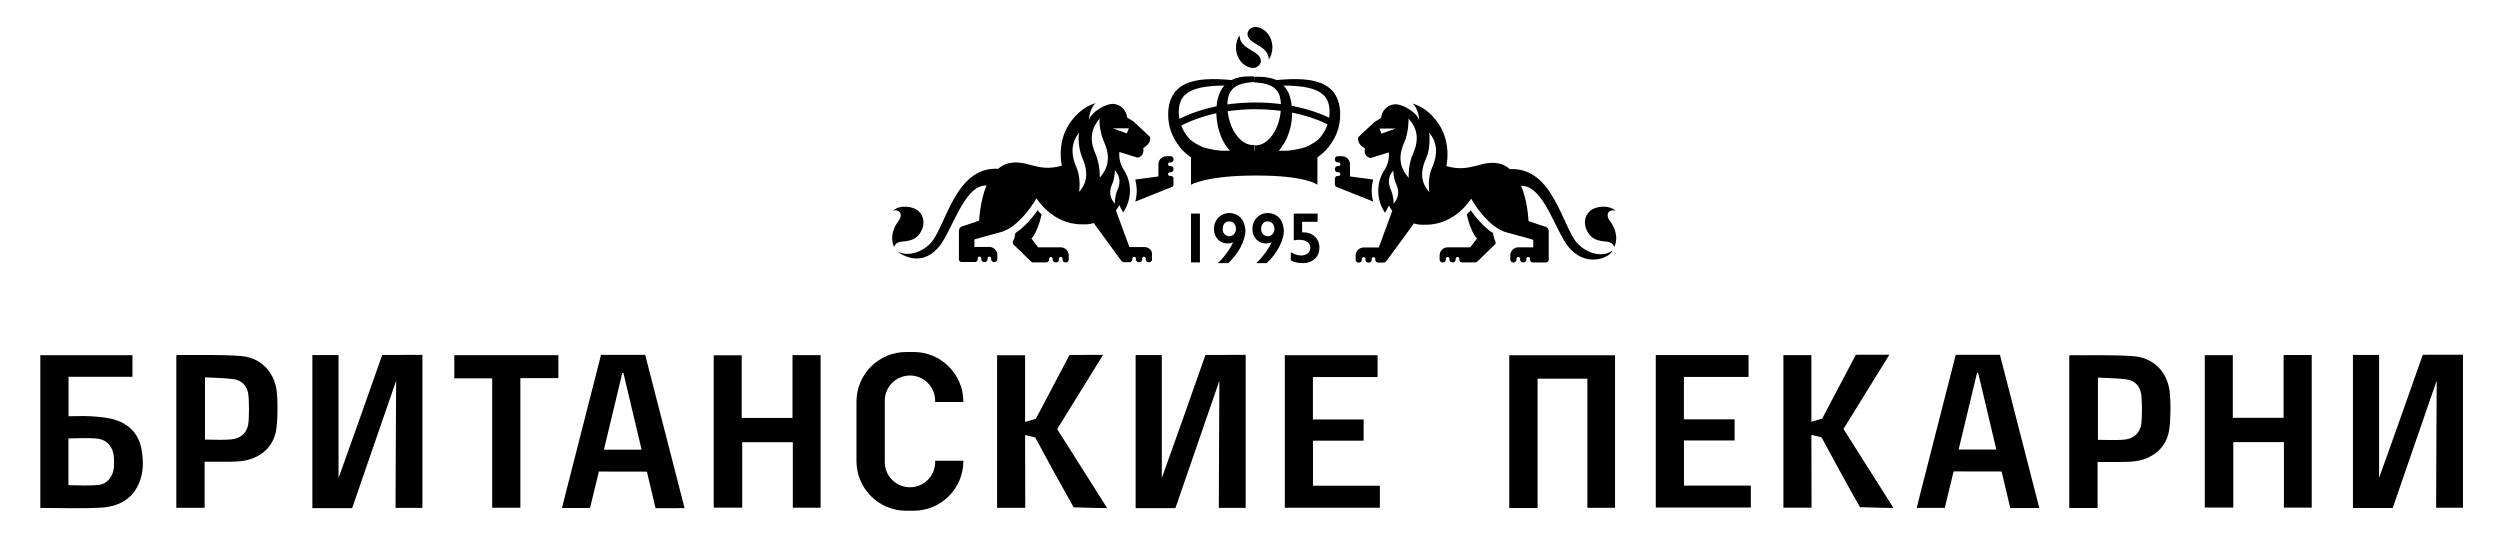 <svg width="186" height="40" viewBox="0 0 186 40" fill="none" xmlns="http://www.w3.org/2000/svg">
<path d="M89.274 15.891H88.61V19.523H89.274V15.891Z" fill="black"/>
<path d="M92.486 16.459C92.391 16.27 92.242 16.107 92.066 16.012C91.889 15.904 91.673 15.85 91.456 15.85C91.239 15.85 91.049 15.904 90.873 16.012C90.697 16.121 90.561 16.256 90.466 16.432C90.372 16.608 90.317 16.812 90.317 17.015C90.317 17.34 90.412 17.598 90.602 17.801C90.792 18.004 91.022 18.113 91.32 18.113C91.469 18.113 91.605 18.086 91.74 18.032C91.645 18.262 91.483 18.533 91.252 18.845C91.022 19.156 90.805 19.4 90.602 19.576H91.388C91.767 19.211 92.079 18.818 92.31 18.37C92.54 17.923 92.662 17.517 92.662 17.137C92.635 16.88 92.581 16.663 92.486 16.459ZM91.822 17.408C91.727 17.517 91.605 17.571 91.469 17.571C91.32 17.571 91.198 17.517 91.103 17.422C91.009 17.313 90.968 17.191 90.968 17.029C90.968 16.866 91.009 16.73 91.103 16.622C91.198 16.514 91.307 16.473 91.456 16.473C91.605 16.473 91.727 16.527 91.822 16.636C91.917 16.744 91.957 16.88 91.957 17.056C91.957 17.178 91.903 17.3 91.822 17.408Z" fill="black"/>
<path d="M95.346 16.459C95.251 16.27 95.102 16.107 94.926 16.012C94.75 15.904 94.533 15.85 94.316 15.85C94.099 15.85 93.91 15.904 93.733 16.012C93.557 16.121 93.422 16.256 93.327 16.432C93.232 16.608 93.178 16.812 93.178 17.015C93.178 17.34 93.273 17.598 93.462 17.801C93.652 18.004 93.882 18.113 94.181 18.113C94.33 18.113 94.465 18.086 94.601 18.032C94.506 18.262 94.343 18.533 94.113 18.845C93.882 19.156 93.666 19.4 93.462 19.576H94.248C94.628 19.211 94.939 18.818 95.17 18.37C95.4 17.923 95.522 17.517 95.522 17.137C95.495 16.88 95.441 16.663 95.346 16.459ZM94.682 17.408C94.587 17.517 94.465 17.571 94.33 17.571C94.181 17.571 94.059 17.517 93.964 17.422C93.869 17.313 93.828 17.191 93.828 17.029C93.828 16.866 93.869 16.73 93.964 16.622C94.059 16.514 94.167 16.473 94.316 16.473C94.465 16.473 94.587 16.527 94.682 16.636C94.777 16.744 94.818 16.88 94.818 17.056C94.818 17.178 94.777 17.3 94.682 17.408Z" fill="black"/>
<path d="M98.029 15.891V16.5H96.877V17.287H96.945H96.999C97.216 17.287 97.419 17.341 97.596 17.436C97.772 17.53 97.921 17.666 98.016 17.842C98.124 18.018 98.165 18.208 98.165 18.425C98.165 18.764 98.056 19.048 97.826 19.252C97.596 19.468 97.297 19.577 96.918 19.577C96.579 19.577 96.295 19.509 96.037 19.374V18.764C96.308 18.926 96.566 19.008 96.81 19.008C96.999 19.008 97.162 18.953 97.297 18.845C97.433 18.737 97.487 18.601 97.487 18.439C97.487 18.249 97.419 18.1 97.27 18.005C97.121 17.896 96.918 17.842 96.66 17.842C96.538 17.842 96.403 17.856 96.254 17.883V15.891H98.029Z" fill="black"/>
<path d="M102.054 14.198C102.054 13.913 102.095 13.629 102.162 13.358L100.441 13.127V12.219C100.441 11.894 100.17 11.623 99.845 11.623H99.52C99.411 11.623 99.316 11.718 99.316 11.826V11.88C99.316 11.989 99.411 12.084 99.52 12.084H99.587C99.655 12.084 99.723 12.138 99.723 12.219C99.723 12.287 99.669 12.355 99.587 12.355H99.52C99.411 12.355 99.316 12.45 99.316 12.558V12.612C99.316 12.721 99.411 12.816 99.52 12.816H99.587C99.655 12.816 99.723 12.87 99.723 12.951C99.723 13.019 99.669 13.087 99.587 13.087H99.52C99.411 13.087 99.316 13.182 99.316 13.29V13.724C99.316 13.791 99.344 13.846 99.384 13.886L102.162 14.998C102.095 14.754 102.054 14.469 102.054 14.198Z" fill="black"/>
<path d="M109.426 15.648C109.317 15.77 109.236 15.852 109.128 15.96C109.25 16.543 109.561 17.424 109.887 17.749L109.385 18.4H107.705C107.379 18.4 107.108 18.671 107.108 18.996V19.321C107.108 19.43 107.203 19.524 107.312 19.524H107.366C107.474 19.524 107.569 19.43 107.569 19.321V19.253C107.569 19.186 107.623 19.118 107.705 19.118C107.772 19.118 107.84 19.172 107.84 19.253V19.321C107.84 19.43 107.935 19.524 108.044 19.524H108.098C108.206 19.524 108.301 19.43 108.301 19.321V19.253C108.301 19.186 108.355 19.118 108.437 19.118C108.504 19.118 108.572 19.172 108.572 19.253V19.321C108.572 19.43 108.667 19.524 108.775 19.524H109.765C109.805 19.524 109.846 19.511 109.887 19.484L111.269 18.142V17.966C111.188 17.871 111.12 17.6 111.079 17.343C110.374 16.882 109.792 16.163 109.426 15.648Z" fill="black"/>
<path d="M119.808 16.488C119.415 15.987 119.645 15.539 120.201 15.675C119.645 15.201 118.669 15.35 118.29 15.702C117.87 16.095 117.829 16.637 118.046 17.111C118.439 18.006 119.279 17.925 119.645 17.992C120.025 18.06 120.106 18.372 120.106 18.372C120.472 17.572 120.038 16.773 119.808 16.488Z" fill="black"/>
<path d="M117.367 18.115C116.229 16.895 115.565 12.41 112.339 12.586C112.19 12.45 112.014 12.342 111.811 12.247C110.293 11.732 109.547 12.925 107.609 12.355C107.609 12.355 108.002 10.743 107.094 9.306C106.701 8.683 106.01 7.951 105.089 7.707C105.577 8.1 105.59 8.981 105.59 8.981C105.482 8.398 104.343 7.707 103.747 7.761C103.205 7.802 102.785 8.276 102.758 8.764L102.27 9.076C101.85 9.442 101.064 10.201 101.064 10.201C101.064 10.201 100.86 10.648 101.552 11.041C101.552 11.041 101.389 11.624 101.972 11.759L103.327 11.339C103.327 11.393 103.34 11.461 103.34 11.515C103.34 11.908 103.232 12.261 103.056 12.572C102.731 13.033 102.541 13.602 102.541 14.212C102.541 14.809 102.731 15.364 103.042 15.825C103.056 15.838 103.34 15.283 103.34 15.283C103.395 15.418 103.476 15.554 103.584 15.689L102.582 18.413H101.457C101.131 18.413 100.86 18.684 100.86 19.01V19.335C100.86 19.443 100.955 19.538 101.064 19.538H101.118C101.226 19.538 101.321 19.443 101.321 19.335V19.267C101.321 19.199 101.375 19.132 101.457 19.132C101.524 19.132 101.592 19.186 101.592 19.267V19.335C101.592 19.443 101.687 19.538 101.795 19.538H101.85C101.972 19.538 102.053 19.443 102.053 19.335V19.267C102.053 19.199 102.107 19.132 102.188 19.132C102.256 19.132 102.324 19.186 102.324 19.267V19.335C102.324 19.443 102.419 19.538 102.527 19.538H102.961C103.056 19.538 103.164 19.403 103.164 19.403L105.197 16.625C105.549 16.733 105.685 16.719 106.092 16.719C108.301 16.719 109.453 14.781 109.453 14.781C109.453 14.781 110.645 16.923 112.122 17.302C113.274 17.6 114.074 17.844 114.074 17.844V18.4H112.963C112.637 18.4 112.366 18.671 112.366 18.996V19.321C112.366 19.43 112.461 19.525 112.57 19.525H112.624C112.732 19.525 112.827 19.43 112.827 19.321V19.254C112.827 19.186 112.881 19.118 112.963 19.118C113.03 19.118 113.098 19.172 113.098 19.254V19.321C113.098 19.43 113.193 19.525 113.301 19.525H113.356C113.464 19.525 113.559 19.43 113.559 19.321V19.254C113.559 19.186 113.613 19.118 113.694 19.118C113.762 19.118 113.83 19.172 113.83 19.254V19.321C113.83 19.43 113.925 19.525 114.033 19.525H115.023C115.131 19.525 115.226 19.43 115.226 19.321V17.194C115.226 17.031 115.09 16.868 114.928 16.855L113.722 16.448C113.722 16.448 113.654 14.89 113.166 13.833C114.887 13.751 115.754 17.383 116.811 18.508C118.18 19.972 119.874 19.077 119.956 18.644C119.251 19.186 118.072 18.874 117.367 18.115ZM102.785 9.943L102.636 9.564H103.828L102.785 9.943ZM103.679 15.161C103.693 15.093 103.679 14.578 103.49 14.144C103.11 13.304 103.53 12.843 103.679 12.667C103.639 12.721 103.679 13.25 103.869 13.684C104.248 14.51 103.828 14.971 103.679 15.161ZM105.129 11.434C104.791 12.179 104.791 13.114 104.804 13.236C104.547 12.911 103.801 12.098 104.465 10.621C104.804 9.875 104.804 8.94 104.791 8.818C105.062 9.13 105.807 9.943 105.129 11.434ZM106.539 12.491C106.2 13.236 106.336 14.171 106.336 14.293C106.078 13.968 105.427 13.25 106.105 11.773C106.444 11.027 106.349 9.997 106.336 9.875C106.593 10.187 107.203 11.014 106.539 12.491Z" fill="black"/>
<path d="M84.572 14.198C84.572 13.913 84.532 13.629 84.464 13.358L86.185 13.127V12.219C86.185 11.894 86.456 11.623 86.781 11.623H87.107C87.215 11.623 87.31 11.718 87.31 11.826V11.88C87.31 11.989 87.215 12.084 87.107 12.084H87.039C86.971 12.084 86.903 12.138 86.903 12.219C86.903 12.287 86.957 12.355 87.039 12.355H87.107C87.215 12.355 87.31 12.45 87.31 12.558V12.612C87.31 12.721 87.215 12.816 87.107 12.816H87.039C86.971 12.816 86.903 12.87 86.903 12.951C86.903 13.019 86.957 13.087 87.039 13.087H87.107C87.215 13.087 87.31 13.182 87.31 13.29V13.724C87.31 13.791 87.283 13.846 87.242 13.886L84.464 14.998C84.532 14.754 84.572 14.469 84.572 14.198Z" fill="black"/>
<path d="M77.198 15.648C77.293 15.77 77.387 15.852 77.496 15.96C77.374 16.543 77.062 17.424 76.737 17.749L77.238 18.4H78.919C79.244 18.4 79.515 18.671 79.515 18.996V19.321C79.515 19.43 79.42 19.524 79.312 19.524H79.257C79.149 19.524 79.054 19.43 79.054 19.321V19.253C79.054 19.186 79 19.118 78.919 19.118C78.851 19.118 78.783 19.172 78.783 19.253V19.321C78.783 19.43 78.688 19.524 78.58 19.524H78.526C78.417 19.524 78.322 19.43 78.322 19.321V19.253C78.322 19.186 78.268 19.118 78.187 19.118C78.119 19.118 78.051 19.172 78.051 19.253V19.321C78.051 19.43 77.957 19.524 77.848 19.524H76.859C76.818 19.524 76.778 19.511 76.737 19.484L75.355 18.142V17.966C75.436 17.871 75.504 17.6 75.544 17.343C76.249 16.882 76.832 16.163 77.198 15.648Z" fill="black"/>
<path d="M66.817 16.488C67.21 15.987 66.98 15.539 66.424 15.675C66.98 15.201 67.956 15.35 68.335 15.702C68.755 16.095 68.796 16.637 68.579 17.111C68.186 18.006 67.346 17.925 66.98 17.992C66.601 18.06 66.519 18.372 66.519 18.372C66.153 17.572 66.587 16.773 66.817 16.488Z" fill="black"/>
<path d="M85.153 18.384H84.028L83.025 15.66C83.12 15.538 83.201 15.403 83.269 15.254C83.269 15.254 83.554 15.823 83.567 15.796C83.879 15.335 84.069 14.779 84.069 14.183C84.069 13.573 83.879 13.017 83.554 12.543C83.377 12.245 83.269 11.879 83.269 11.486C83.269 11.432 83.269 11.364 83.283 11.31L84.638 11.73C85.207 11.594 85.058 11.012 85.058 11.012C85.749 10.619 85.546 10.171 85.546 10.171C85.546 10.171 84.76 9.426 84.34 9.047L83.852 8.735C83.825 8.247 83.391 7.773 82.862 7.732C82.28 7.678 81.128 8.369 81.019 8.952C81.019 8.952 81.033 8.071 81.521 7.678C80.599 7.922 79.908 8.653 79.515 9.277C78.607 10.713 79 12.326 79 12.326C77.062 12.895 76.317 11.703 74.799 12.218C74.596 12.313 74.419 12.421 74.27 12.557C71.045 12.38 70.381 16.853 69.242 18.086C68.538 18.845 67.372 19.157 66.613 18.614C66.966 18.872 68.389 19.943 69.757 18.479C70.814 17.354 71.682 13.722 73.403 13.803C72.929 14.847 72.847 16.419 72.847 16.419L71.641 16.826C71.479 16.853 71.343 17.002 71.343 17.164V19.292C71.343 19.401 71.438 19.495 71.546 19.495H72.536C72.644 19.495 72.739 19.401 72.739 19.292V19.224C72.739 19.157 72.793 19.089 72.874 19.089C72.942 19.089 73.01 19.143 73.01 19.224V19.292C73.01 19.401 73.105 19.495 73.213 19.495H73.267C73.376 19.495 73.471 19.401 73.471 19.292V19.224C73.471 19.157 73.525 19.089 73.606 19.089C73.674 19.089 73.742 19.143 73.742 19.224V19.292C73.742 19.401 73.837 19.495 73.945 19.495H73.999C74.121 19.495 74.203 19.401 74.203 19.292V18.967C74.203 18.642 73.931 18.37 73.606 18.37H72.495V17.815C72.495 17.815 73.308 17.571 74.447 17.273C75.91 16.893 77.116 14.752 77.116 14.752C77.116 14.752 78.268 16.69 80.477 16.69C80.884 16.69 81.019 16.704 81.372 16.595L83.405 19.373C83.405 19.373 83.513 19.509 83.608 19.509H84.042C84.15 19.509 84.245 19.414 84.245 19.306V19.238C84.245 19.17 84.299 19.102 84.38 19.102C84.448 19.102 84.516 19.157 84.516 19.238V19.306C84.516 19.414 84.611 19.509 84.719 19.509H84.773C84.882 19.509 84.977 19.414 84.977 19.306V19.238C84.977 19.17 85.031 19.102 85.112 19.102C85.18 19.102 85.248 19.157 85.248 19.238V19.306C85.248 19.414 85.343 19.509 85.451 19.509H85.505C85.614 19.509 85.709 19.414 85.709 19.306V18.98C85.763 18.655 85.492 18.384 85.153 18.384ZM80.288 14.278C80.301 14.156 80.423 13.234 80.098 12.475C79.434 10.998 80.044 10.171 80.301 9.86C80.22 9.955 80.193 10.998 80.531 11.757C81.182 13.248 80.545 13.966 80.288 14.278ZM83.987 9.548L83.838 9.927L82.795 9.548H83.987ZM81.819 13.221C81.833 13.099 81.833 12.177 81.494 11.418C80.83 9.941 81.575 9.114 81.833 8.803C81.751 8.897 81.819 9.846 82.158 10.605C82.822 12.082 82.076 12.909 81.819 13.221ZM82.754 13.681C82.944 13.261 82.944 12.733 82.944 12.665C83.093 12.841 83.513 13.302 83.134 14.142C82.944 14.562 82.944 15.091 82.944 15.159C82.795 14.969 82.375 14.508 82.754 13.681Z" fill="black"/>
<path d="M94.667 3.531C94.667 2.718 94.112 2.054 93.407 2C93.014 2.014 92.757 2.339 92.824 2.623C92.892 2.894 93.068 3.057 93.475 3.287C93.881 3.531 94.396 3.816 94.396 4.426V4.439C94.559 4.195 94.667 3.884 94.667 3.531Z" fill="black"/>
<path d="M91.957 3.529C91.957 4.342 92.513 5.006 93.217 5.061C93.61 5.047 93.868 4.722 93.8 4.437C93.732 4.166 93.556 4.003 93.15 3.773C92.743 3.529 92.228 3.244 92.228 2.635V2.621C92.065 2.865 91.957 3.19 91.957 3.529Z" fill="black"/>
<path d="M99.695 8.179C99.654 7.691 99.492 7.189 99.166 6.796C98.827 6.417 98.407 6.2 98.014 6.092C97.621 5.97 97.242 5.929 96.903 5.902C96.212 5.861 95.67 5.902 95.263 5.929C94.87 5.97 94.64 6.01 94.64 6.01L94.653 6.105C94.816 6.173 94.951 6.254 95.087 6.363C95.141 6.363 95.209 6.363 95.277 6.363C95.656 6.363 96.198 6.363 96.835 6.444C97.147 6.485 97.486 6.552 97.811 6.674C98.136 6.796 98.434 6.986 98.624 7.244C98.814 7.501 98.909 7.854 98.922 8.233C98.936 8.612 98.868 9.005 98.733 9.358C98.597 9.724 98.38 10.049 98.136 10.32C98.014 10.456 97.581 10.767 97.106 10.957C96.564 11.16 93.596 11.594 93.325 11.458C93.325 11.458 93.19 11.431 93.366 11.58C93.461 11.648 93.556 11.716 93.677 11.797C93.732 11.838 93.799 11.865 93.867 11.906C93.894 11.919 93.949 11.946 94.003 11.973C94.057 12.001 94.111 12.028 94.179 12.055L94.22 12.082H94.274H94.369C94.436 12.082 94.491 12.082 94.558 12.082C94.626 12.082 94.707 12.082 94.775 12.068C94.924 12.068 95.087 12.055 95.25 12.055C95.575 12.041 95.941 12.028 96.32 12.014C96.51 12.014 96.7 12.001 96.903 12.001C96.998 12.001 97.106 12.001 97.201 11.987H97.418H97.553C97.594 11.973 97.635 11.946 97.675 11.919C97.879 11.811 97.933 11.77 98.041 11.689C98.136 11.621 98.231 11.54 98.326 11.472C98.516 11.309 98.692 11.147 98.841 10.943C99.153 10.564 99.397 10.117 99.546 9.642C99.695 9.168 99.735 8.667 99.695 8.179Z" fill="black"/>
<path d="M86.928 8.179C86.969 7.691 87.131 7.189 87.457 6.796C87.795 6.417 88.215 6.2 88.608 6.092C89.001 5.97 89.381 5.929 89.72 5.902C90.411 5.861 90.953 5.902 91.36 5.929C91.753 5.97 91.983 6.01 91.983 6.01L91.969 6.105C91.807 6.173 91.671 6.254 91.536 6.363C91.481 6.363 91.414 6.363 91.346 6.363C90.966 6.363 90.424 6.363 89.787 6.444C89.476 6.485 89.137 6.552 88.812 6.674C88.487 6.796 88.188 6.986 87.999 7.244C87.809 7.501 87.714 7.854 87.7 8.233C87.687 8.612 87.755 9.005 87.89 9.358C88.026 9.724 88.243 10.049 88.486 10.32C88.608 10.456 89.042 10.767 89.516 10.957C90.058 11.16 93.026 11.594 93.297 11.458C93.297 11.458 93.433 11.431 93.257 11.58C93.162 11.648 93.067 11.716 92.945 11.797C92.891 11.838 92.823 11.865 92.755 11.906C92.728 11.919 92.674 11.946 92.62 11.973C92.566 12.001 92.511 12.028 92.444 12.055L92.403 12.082H92.349H92.254C92.186 12.082 92.132 12.082 92.064 12.082C91.996 12.082 91.915 12.082 91.847 12.068C91.698 12.068 91.536 12.055 91.373 12.055C91.048 12.041 90.682 12.028 90.302 12.014C90.113 12.014 89.923 12.001 89.72 12.001C89.625 12.001 89.516 12.001 89.422 11.987H89.205H89.069C89.029 11.973 88.988 11.946 88.947 11.919C88.744 11.811 88.69 11.77 88.581 11.689C88.486 11.621 88.392 11.54 88.297 11.472C88.121 11.309 87.931 11.147 87.782 10.943C87.47 10.564 87.226 10.117 87.077 9.642C86.928 9.168 86.887 8.667 86.928 8.179Z" fill="black"/>
<path d="M93.312 5.713C93.312 5.713 93.34 5.713 93.407 5.713C93.475 5.713 93.556 5.699 93.678 5.713C93.909 5.713 94.261 5.727 94.681 5.849C94.885 5.916 95.129 6.011 95.332 6.201C95.535 6.377 95.711 6.608 95.847 6.865C96.077 7.394 96.145 7.976 96.131 8.532C96.118 9.101 95.996 9.67 95.779 10.185C95.562 10.7 95.25 11.148 94.885 11.473C94.519 11.798 94.112 11.974 93.8 12.056C93.651 12.096 93.529 12.11 93.448 12.123C93.367 12.137 93.326 12.137 93.326 12.137V10.809C93.326 10.809 93.34 10.809 93.38 10.809C93.421 10.809 93.475 10.822 93.543 10.809C93.692 10.795 93.895 10.741 94.139 10.578C94.383 10.416 94.641 10.131 94.844 9.765C95.047 9.399 95.196 8.952 95.264 8.478C95.332 8.003 95.318 7.529 95.21 7.136C95.088 6.757 94.817 6.499 94.505 6.364C94.193 6.228 93.882 6.174 93.665 6.16C93.556 6.147 93.475 6.147 93.407 6.133C93.353 6.133 93.312 6.133 93.312 6.133V5.713Z" fill="black"/>
<path d="M93.314 6.106C93.314 6.106 93.287 6.106 93.219 6.106C93.165 6.106 93.07 6.119 92.962 6.133C92.745 6.16 92.433 6.201 92.121 6.336C91.81 6.472 91.539 6.729 91.417 7.109C91.295 7.488 91.281 7.976 91.362 8.45C91.43 8.925 91.579 9.358 91.783 9.738C91.986 10.104 92.257 10.388 92.487 10.551C92.731 10.713 92.948 10.768 93.084 10.781C93.151 10.795 93.206 10.781 93.246 10.781C93.287 10.781 93.3 10.781 93.3 10.781V12.109C93.3 12.109 93.26 12.109 93.178 12.096C93.097 12.082 92.975 12.082 92.826 12.028C92.528 11.96 92.108 11.784 91.742 11.445C91.376 11.12 91.051 10.673 90.847 10.158C90.631 9.643 90.522 9.074 90.495 8.504C90.481 7.935 90.536 7.366 90.78 6.838C90.902 6.58 91.078 6.336 91.295 6.173C91.498 5.997 91.728 5.902 91.945 5.821C92.365 5.686 92.718 5.686 92.948 5.686C93.07 5.686 93.165 5.686 93.219 5.686C93.287 5.686 93.314 5.686 93.314 5.686V6.106Z" fill="black"/>
<path d="M87.553 9.522L87.296 9.089C88.922 8.14 91.091 7.625 93.408 7.625C95.631 7.625 97.731 8.113 99.33 8.98L99.086 9.414C97.555 8.574 95.549 8.126 93.408 8.126C91.185 8.126 89.112 8.628 87.553 9.522Z" fill="black"/>
<path d="M98.016 13.749C98.016 13.749 97.23 13.058 93.462 13.058C89.695 13.058 88.61 13.749 88.61 13.749V11.215H98.016V13.749Z" fill="black"/>
<g clip-path="url(#clip0_1863_79)">
<path d="M156.06 34.372V37.797H153.954V26.479C153.983 26.46 154.005 26.428 154.029 26.428C155.599 26.445 157.176 26.385 158.739 26.503C160.2 26.614 161.217 27.631 161.417 29.081C161.516 29.8 161.509 31.481 161.35 32.187C161.06 33.484 159.951 34.273 158.505 34.351C157.862 34.385 157.22 34.368 156.575 34.372C156.42 34.372 156.268 34.372 156.06 34.372ZM156.087 28.093V32.723C156.758 32.723 157.403 32.766 158.036 32.711C158.688 32.653 159.178 32.274 159.299 31.617C159.384 31.153 159.379 29.747 159.299 29.281C159.198 28.704 158.794 28.3 158.2 28.223C157.514 28.134 156.816 28.134 156.087 28.093Z" fill="black"/>
<path d="M28.436 26.41C27.506 29.078 25.953 33.433 25.187 35.568V26.417H23.24V37.807C23.9 37.807 25.213 37.8 26.199 37.805C27.23 34.81 28.747 30.424 29.472 28.327C29.464 31.262 29.428 35.039 29.428 37.786H31.428V26.402C30.865 26.402 29.522 26.41 28.436 26.407V26.41Z" fill="black"/>
<path d="M89.686 26.41C88.757 29.078 87.204 33.433 86.438 35.568V26.417H84.491V37.807C85.151 37.807 86.465 37.8 87.45 37.805C88.481 34.81 89.998 30.424 90.723 28.327C90.715 31.262 90.679 35.039 90.679 37.786H92.679V26.402C92.116 26.402 90.773 26.41 89.686 26.407V26.41Z" fill="black"/>
<path d="M58.964 26.422H61.054V37.774H58.986V32.9H55.221V37.769H53.098V26.434H55.182V31.093H58.962V26.422H58.964Z" fill="black"/>
<path d="M9.855 26.428V28.032H5.099V30.968C5.708 30.968 6.304 30.935 6.896 30.978C7.473 31.022 8.07 31.075 8.616 31.251C9.686 31.601 10.352 32.36 10.543 33.497C10.671 34.27 10.678 35.041 10.41 35.78C9.92 37.137 8.818 37.7 7.488 37.77C6.007 37.85 4.522 37.789 3 37.789V26.428H9.855ZM5.092 32.618V36.099C5.855 36.099 6.596 36.154 7.326 36.082C7.973 36.019 8.42 35.442 8.473 34.773C8.49 34.545 8.488 34.316 8.478 34.089C8.449 33.306 8.002 32.717 7.236 32.635C6.536 32.558 5.821 32.618 5.092 32.618Z" fill="black"/>
<path d="M44.716 26.404C43.914 29.511 42.902 33.544 42.187 36.307C42.061 36.793 41.941 37.281 41.812 37.793H43.899C44.047 37.179 44.344 35.971 44.556 35.083C45.58 35.085 47.138 35.083 48.129 35.09C48.327 35.909 48.592 37.051 48.773 37.809C49.638 37.809 50.563 37.807 50.933 37.807C49.947 33.969 48.976 30.194 48.003 26.404C47.235 26.404 45.807 26.4 44.718 26.404H44.716ZM44.931 33.455C45.392 31.537 45.846 29.643 46.3 27.75C46.327 27.75 46.356 27.75 46.382 27.752C46.829 29.641 47.278 31.53 47.735 33.455H44.933H44.931Z" fill="black"/>
<path d="M15.224 34.357V37.782H13.118V26.462C13.147 26.442 13.169 26.411 13.193 26.411C14.763 26.428 16.34 26.367 17.903 26.486C19.364 26.597 20.381 27.614 20.581 29.063C20.68 29.783 20.673 31.464 20.514 32.169C20.224 33.466 19.115 34.256 17.669 34.333C17.026 34.367 16.384 34.35 15.739 34.355C15.584 34.355 15.432 34.355 15.224 34.355V34.357ZM15.251 28.075V32.705C15.922 32.705 16.567 32.749 17.2 32.693C17.852 32.635 18.342 32.256 18.463 31.599C18.548 31.135 18.543 29.73 18.463 29.263C18.362 28.686 17.958 28.283 17.364 28.206C16.678 28.116 15.98 28.116 15.251 28.075Z" fill="black"/>
<path d="M38.716 28.131V37.775H36.619V28.15H33.801V26.426H41.544V28.131H38.716Z" fill="black"/>
<path d="M97.686 36.138V32.785C97.87 32.785 98.025 32.785 98.179 32.785C98.976 32.785 100.423 32.79 101.454 32.783C101.459 32.232 101.454 31.537 101.454 31.208H97.681V28.054H102.493V26.426H95.59V37.773H102.662V36.138H97.689H97.686Z" fill="black"/>
<path d="M69.575 34.377C69.575 35.411 68.737 36.252 67.701 36.252C66.667 36.252 65.827 35.413 65.827 34.377V29.812C65.827 28.779 66.665 27.938 67.701 27.938C68.735 27.938 69.575 28.776 69.575 29.812V29.907H71.674V29.885C71.674 27.844 70.02 26.189 67.979 26.189H67.416C65.375 26.189 63.721 27.844 63.721 29.885V34.302C63.721 36.343 65.375 37.998 67.416 37.998H67.979C70.02 37.998 71.674 36.343 71.674 34.302V34.281H69.575V34.375V34.377Z" fill="black"/>
<path d="M79.879 37.745C80.859 37.776 81.915 37.805 82.374 37.805C81.106 35.8 79.881 33.866 78.654 31.926C79.785 30.095 80.905 28.281 82.067 26.402C81.536 26.402 80.408 26.412 79.575 26.407C78.811 27.861 77.753 29.859 77.067 31.156L76.266 31.39C76.266 31.332 76.266 31.274 76.266 31.218V26.431H74.184V37.778H76.278C76.278 36.795 76.273 35.204 76.27 33.742C76.27 33.262 76.27 32.793 76.268 32.366L77.024 32.552C77.683 33.793 79.13 36.428 79.881 37.745H79.879Z" fill="black"/>
<path d="M180.254 26.398C179.324 29.067 177.771 33.422 177.005 35.557V26.405H175.059V37.796C175.718 37.796 177.032 37.788 178.017 37.793C179.049 34.798 180.565 30.412 181.29 28.316C181.283 31.25 181.247 35.028 181.247 37.774H183.246V26.391C182.684 26.391 181.341 26.398 180.254 26.395V26.398Z" fill="black"/>
<path d="M169.902 26.414H171.991V37.766H169.924V32.892H166.158V37.761H164.035V26.426H166.12V31.085H169.899V26.414H169.902Z" fill="black"/>
<path d="M145.508 26.395C144.706 29.501 143.694 33.534 142.979 36.297C142.853 36.783 142.733 37.271 142.604 37.783H144.691C144.839 37.169 145.136 35.962 145.348 35.073C146.372 35.075 147.93 35.073 148.92 35.08C149.119 35.899 149.384 37.041 149.565 37.8C150.43 37.8 151.355 37.797 151.725 37.797C150.739 33.959 149.768 30.184 148.795 26.395C148.027 26.395 146.599 26.39 145.51 26.395H145.508ZM145.723 33.443C146.184 31.525 146.638 29.631 147.092 27.738C147.119 27.738 147.148 27.738 147.174 27.74C147.621 29.629 148.07 31.518 148.527 33.443H145.725H145.723Z" fill="black"/>
<path d="M114.394 37.798H112.29V26.432H120.159V37.781H118.101V28.173H114.394V37.798Z" fill="black"/>
<path d="M125.287 36.126V32.773C125.47 32.773 125.625 32.773 125.78 32.773C126.577 32.773 128.023 32.778 129.055 32.771C129.06 32.22 129.055 31.524 129.055 31.196H125.282V28.044H130.093V26.416H123.19V37.763H130.262V36.128H125.289L125.287 36.126Z" fill="black"/>
<path d="M138.38 37.733C139.36 37.764 140.416 37.793 140.875 37.793C139.607 35.788 138.382 33.854 137.155 31.914C138.286 30.084 139.406 28.27 140.568 26.391C140.037 26.391 138.909 26.4 138.076 26.395C137.312 27.849 136.254 29.847 135.568 31.144L134.767 31.378C134.767 31.32 134.767 31.262 134.767 31.207V26.422H132.685V37.769H134.779C134.779 36.786 134.774 35.194 134.771 33.733C134.771 33.252 134.771 32.784 134.769 32.356L135.525 32.542C136.184 33.784 137.631 36.419 138.382 37.735L138.38 37.733Z" fill="black"/>
</g>
<defs>
<clipPath id="clip0_1863_79">
<rect width="180.246" height="11.811" fill="white" transform="translate(3 26.189)"/>
</clipPath>
</defs>
</svg>
